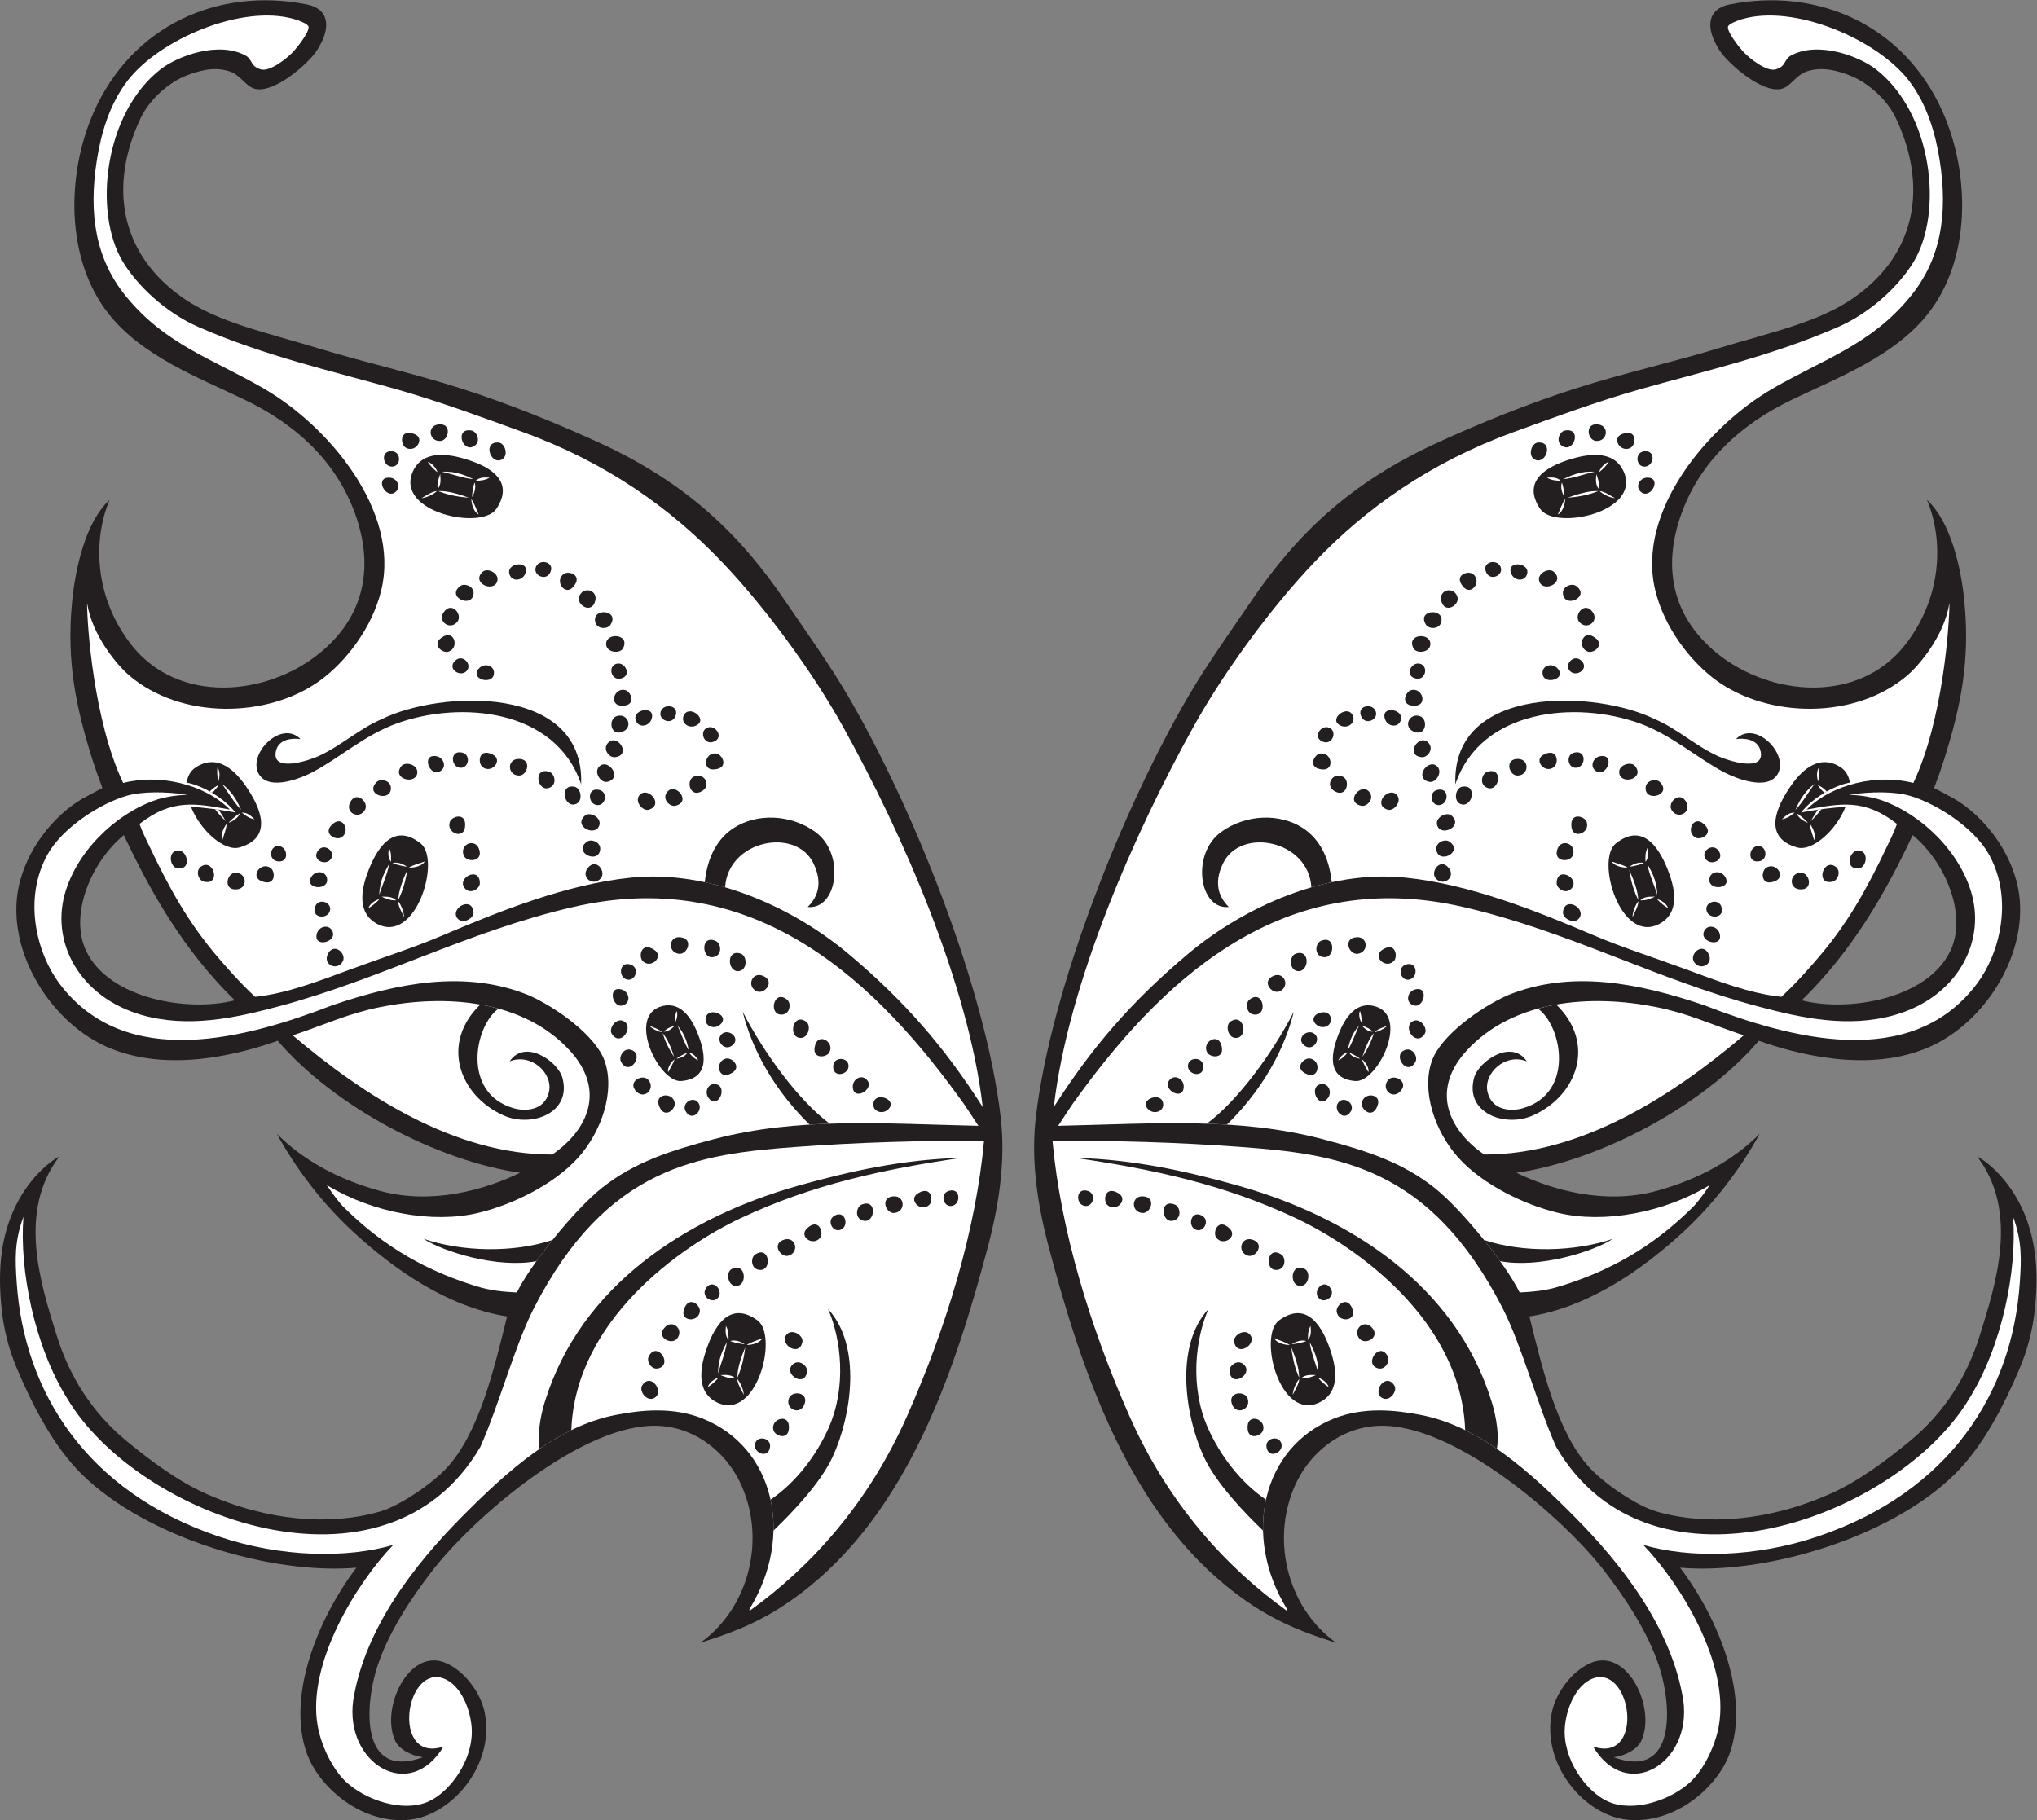 <?xml version="1.0" encoding="UTF-8" standalone="no"?>
<svg
   xmlns:dc="http://purl.org/dc/elements/1.1/"
   xmlns:cc="http://creativecommons.org/ns#"
   xmlns:rdf="http://www.w3.org/1999/02/22-rdf-syntax-ns#"
   xmlns:svg="http://www.w3.org/2000/svg"
   xmlns="http://www.w3.org/2000/svg"
   viewBox="0 0 775.12 692.64"
   height="692.64"
   width="775.12"
   xml:space="preserve"
   id="svg2"
   version="1.1"><rect x="0" y="0" width="775.12" height="692.64" fill="#808080" stroke="none"/><defs
     id="defs6" /><g
     transform="matrix(1.333,0,0,-1.333,0,692.64)"
     id="g10"><g
       transform="scale(0.1)"
       id="g12"><path
         id="path14"
         style="fill:#231f20;fill-opacity:1;fill-rule:evenodd;stroke:none"
         d="m 3813.87,506.141 c -142.86,103.07 -189.3,304.914 -110.53,462.597 38.5,77.102 119.02,150.122 227.62,156.422 216.54,12.54 534.21,-264.301 650.8,-416.547 58.2,-76.008 121.91,-171.164 154.25,-269.386 37.06,-112.606 49.56,-325.508 -129.48,-260.196 37.32,5.547 68.45,24.309 79.04,47.512 42.72,93.504 -40.54,269.453 -147.1,220.703 C 4486.09,423.27 4442.23,363.711 4430.5,309.648 4397.75,158.945 4524.89,7.508 4653.76,0 c 137.13,-7.98 251.53,99.422 283.88,190.176 56.73,159.074 -26.51,377.265 -141.46,530.097 240.78,-20.675 597.51,84.2 782.82,265.86 81.21,79.597 141.51,197.167 185.88,302.027 22.21,52.47 37.87,110.04 44.16,172.88 10.07,100.86 8.32,224.57 -65.1,335.37 -28.13,42.44 -66.58,80.6 -99.74,97.58 120.94,-158.28 51.64,-368.16 7.75,-509.54 -35.98,-115.91 -99.72,-220.72 -202.11,-304.41 -66.56,-54.41 -143.22,-112.247 -223.73,-148.185 -178.22,-79.562 -356.83,-91.992 -497.43,-51.25 -56.07,16.258 -148.99,79.063 -191.9,126.165 -92.15,101.14 -134.1,282.89 -170.9,430.79 175.14,28.07 326.44,138.56 434.48,237.1 94.93,86.6 170.3,188.22 222.88,284.5 -70.19,-71.15 -169.49,-128.91 -293.63,-162.89 -148.52,-40.66 -299.09,2.37 -400.92,51.52 233.8,33.57 529.02,186.62 691.97,376.86 98.77,-34.7 312.97,-96.46 490.71,-16.05 167.88,75.95 292.57,289.9 245.4,470.15 -29.41,112.34 -113.88,204.9 -193.42,245.15 -6.36,3.23 -27.86,15.3 -42.19,22.5 10.05,26.16 22,60.32 28.78,82.01 45.72,145.87 74.63,277.05 57.59,450.89 -9.43,96.27 -38.86,227.4 -106.87,289.73 48.09,-114.26 43.98,-279.61 -63.43,-415.42 -132.19,-167.18 -382.26,-146.41 -534.63,-23.54 -141.71,114.26 -159.71,271.82 -89.54,432.52 50.23,115.04 147.01,217.8 302.07,292.29 133.22,64 291.78,123.81 387.53,244.25 124.74,156.93 121.34,399.34 43.73,575.74 -109.44,248.77 -356.16,358.78 -608.82,308.58 -63.41,-12.59 -71.84,-65.74 -27.71,-132.84 23.55,-35.81 119.83,-121.23 175.26,-108.2 26.98,6.35 41.17,39.91 74.22,50.41 44.87,14.25 89.18,0.17 120.29,-11.69 49.63,-18.94 106.05,-66.45 132.84,-123.34 88.94,-188.81 61.72,-382.77 -118.39,-510.18 -101.25,-71.63 -237.63,-99.81 -391.63,-146.67 -128.78,-39.18 -269.65,-70.68 -406.56,-114.43 -134.78,-43.06 -269.69,-98.14 -389.47,-152.72 -255.58,-116.48 -407.21,-266.37 -534.67,-453.9 -61.1,-89.9 -124.27,-177.76 -177.43,-268.28 -187.64,-319.41 -394.55,-838.05 -437.37,-1204.7 -13.43,-114.96 1.1,-236.24 36.32,-369.55 93.99,-355.67 228.55,-759.54 534.79,-990.77 91.32,-68.953 170.8,-104.766 285.81,-140.449 z m -1814.29,0 c 142.86,103.07 189.29,304.914 110.53,462.597 -38.49,77.102 -119.02,150.122 -227.63,156.422 -216.53,12.54 -534.19,-264.301 -650.8,-416.547 -58.2,-76.008 -121.91,-171.164 -154.24,-269.386 -37.06,-112.606 -49.56,-325.508 129.47,-260.196 -37.31,5.547 -68.44,24.309 -79.04,47.512 -42.71,93.504 40.55,269.453 147.11,220.703 52.39,-23.976 96.23,-83.535 107.97,-137.598 C 1415.69,158.945 1288.55,7.508 1159.69,0 1022.55,-7.98 908.16,99.422 875.801,190.176 819.086,349.25 902.32,567.441 1017.27,720.273 776.484,699.598 419.762,804.473 234.441,986.133 153.242,1065.73 92.938,1183.3 48.562,1288.16 c -22.207,52.47 -37.875,110.04 -44.152,172.88 -10.078,100.86 -8.324,224.57 65.102,335.37 28.125,42.44 66.582,80.6 99.734,97.58 -120.945,-158.28 -51.641,-368.16 -7.746,-509.54 35.98,-115.91 99.715,-220.72 202.105,-304.41 66.567,-54.41 143.215,-112.247 223.735,-148.185 178.223,-79.562 356.832,-91.992 497.43,-51.25 56.07,16.258 149,79.063 191.9,126.165 92.15,101.14 134.1,282.89 170.9,430.79 -175.15,28.07 -326.44,138.56 -434.48,237.1 -94.938,86.6 -170.313,188.22 -222.879,284.5 70.195,-71.15 169.484,-128.91 293.629,-162.89 148.52,-40.66 299.09,2.37 400.91,51.52 -233.79,33.57 -529.02,186.62 -691.961,376.86 -98.762,-34.7 -312.98,-96.46 -490.715,-16.05 -167.875,75.95 -292.566,289.9 -245.39,470.15 29.402,112.34 113.879,204.9 193.41,245.15 6.367,3.23 27.871,15.3 42.191,22.5 -10.051,26.16 -21.988,60.32 -28.785,82.01 -45.703,145.87 -74.617,277.05 -57.582,450.89 9.434,96.27 38.863,227.4 106.859,289.73 -48.082,-114.26 -43.964,-279.61 63.43,-415.42 132.207,-167.18 382.27,-146.41 534.637,-23.54 141.716,114.26 159.716,271.82 89.546,432.52 -50.234,115.04 -147.011,217.8 -302.07,292.29 -133.226,64 -291.777,123.81 -387.523,244.25 -124.758,156.93 -121.348,399.34 -43.75,575.74 109.445,248.77 356.16,358.78 608.832,308.58 63.414,-12.59 71.84,-65.74 27.707,-132.84 -23.547,-35.81 -119.832,-121.23 -175.25,-108.2 -26.988,6.35 -41.184,39.91 -74.219,50.41 -44.879,14.25 -89.195,0.17 -120.301,-11.69 -49.632,-18.94 -106.039,-66.45 -132.836,-123.34 -88.937,-188.81 -61.722,-382.77 118.383,-510.18 101.25,-71.63 237.633,-99.81 391.637,-146.67 128.77,-39.18 269.64,-70.68 406.56,-114.43 134.78,-43.06 269.69,-98.14 389.47,-152.72 255.58,-116.48 407.21,-266.37 534.67,-453.9 61.1,-89.9 124.26,-177.76 177.44,-268.28 187.62,-319.41 394.53,-838.05 437.36,-1204.7 13.43,-114.96 -1.11,-236.24 -36.32,-369.55 C 2726.2,1281.69 2591.62,877.82 2285.39,646.59 2194.08,577.637 2114.59,541.824 1999.58,506.141 Z M 353.523,2811.84 c 79.536,-169.54 173.981,-332 316.579,-471.66 -130.891,-34.04 -358.414,2.66 -424.301,141.25 -49.145,103.37 15.172,254.76 107.722,330.41 z m 5106.397,0 c -79.53,-169.54 -173.98,-332 -316.58,-471.66 130.9,-34.04 358.42,2.66 424.3,141.25 49.16,103.37 -15.17,254.76 -107.72,330.41 v 0" /><path
         id="path16"
         style="fill:#ffffff;fill-opacity:1;fill-rule:evenodd;stroke:none"
         d="m 4977.6,2240.02 c -97.83,33.24 -159.61,62.99 -250.98,81.15 -181.94,36.17 -404.82,22.31 -539.63,-124.37 -101.2,-110.14 -56.38,-223.3 49.82,-296.92 277.62,-0.54 538.08,167.83 740.79,340.14 z M 3008.23,2035.47 c 107.75,168.68 220.21,300.43 383.43,437.47 162.34,136.28 397.66,239.87 619.03,217.61 185.13,-18.6 376.94,-95.86 540.69,-165.55 80.83,-34.39 171.51,-63.18 263.53,-97.17 84.58,-31.23 180.3,-68.55 270.23,-77.69 44.89,41.01 91.19,95.29 106.46,113.15 83.77,97.96 138.1,195.86 194.76,315.44 7.04,14.86 19.66,39.2 28.85,65 -93.21,73.32 -162.1,58.22 -257.98,41.04 73.46,74.16 204.14,102.28 304.65,75.91 84.64,179.15 102.96,450.89 103.02,513.66 -14.69,-93.32 -86.17,-177.64 -120.74,-207.05 -148.07,-126 -396.02,-122.11 -545.03,-13.6 -71.07,51.76 -148.35,148.81 -174.36,258.79 -53.27,225.02 151,467.25 334.75,573.77 147.27,85.38 281.66,125.72 394.24,263.73 85.09,104.3 107.93,230.98 83.33,388.36 -12,76.79 -36.34,160.84 -88.26,228.06 -90.69,117.39 -326.2,218.75 -475.78,175.07 -15.9,-4.64 -38.36,-14.02 -40.25,-21.2 -3.68,-14.04 31.45,-58.56 42.19,-70.32 19.7,-21.57 68.39,-59.04 93.68,-51.93 31.08,8.73 22.92,28.2 43.93,39.59 77.63,42.1 194.74,-1.87 242.98,-39.62 161.48,-126.37 192,-408.55 107.27,-549.14 -39.77,-66 -120.14,-144.57 -216.8,-186.7 -188.34,-82.09 -373.8,-123.72 -561.93,-176.74 -122.21,-34.43 -252.75,-82.69 -362.62,-122.65 -238.95,-86.88 -422.07,-217.42 -567.99,-370.16 -124.31,-130.1 -259.59,-314.57 -347.08,-472.3 -168.63,-303.99 -357.49,-732.38 -398.2,-1084.83 v 0" /><path
         id="path18"
         style="fill:#ffffff;fill-opacity:1;fill-rule:evenodd;stroke:none"
         d="m 4691.02,785.195 c 131.88,-38.117 319.42,-36.554 500.03,24.844 374.09,127.176 553.48,409.531 574.72,724.341 4.42,65.48 6.94,117.16 -19.23,187.82 11.86,-151.98 -31.12,-368.86 -125.33,-519.49 -201.16,-336.901 -908.46,-602.507 -1179.08,-137.16 -52.9,118.5 -98.54,289.96 -152.49,395.28 -207.93,405.92 -470.4,440.22 -748.95,460.79 -174.11,12.87 -356.99,18.54 -536.2,17.14 23.15,-252.88 105.93,-528.56 219.83,-785.85 112.14,-253.32 278.6,-432.922 447.18,-554.152 3.27,-4.09 3.23,0.937 1.96,4.113 -128.1,209.207 -70.75,461.139 133.95,543.069 85.23,34.11 175.65,24.76 249.05,10.37 167.78,-32.91 307.38,-158.595 438.55,-290.833 131.56,-132.625 277.38,-316.055 310.24,-524.493 24.63,-178.464 -160.64,-293.457 -257.71,-131.336 140.23,-46.914 115.65,206.024 15.16,198.426 -60.95,-9.363 -91.53,-88.594 -95.65,-143.437 -6.84,-91.16 61.19,-184.578 123.54,-212.051 73.51,-32.391 180.22,4.621 235.84,56.887 38.56,36.238 70.24,103.582 80.07,158.367 32.46,181.078 -114.25,412.148 -215.48,517.355 v 0" /><path
         id="path20"
         style="fill:#231f20;fill-opacity:1;fill-rule:evenodd;stroke:none"
         d="m 5112.96,2953.56 c -43.92,-62.97 -80.6,-148.64 16.53,-176.85 43.46,-12.61 111.6,47.81 138.67,115.52 -39.83,-1.54 -84.23,-8.11 -126.64,-15.71 29.73,37.91 88.94,75.64 139.66,85.49 -5.4,22.37 -12.18,37.26 -37.8,49.83 -47.8,23.43 -92.44,-3.88 -130.42,-58.28 v 0" /><path
         id="path22"
         style="fill:#231f20;fill-opacity:1;fill-rule:evenodd;stroke:none"
         d="m 4498.04,3889.19 c -74.21,-19.64 -157.58,-61.32 -101.7,-145.62 41.7,-62.9 289.44,-9.86 238.87,105.79 -21.32,48.77 -73.04,56.8 -137.17,39.83 v 0" /><path
         id="path24"
         style="fill:#231f20;fill-opacity:1;fill-rule:evenodd;stroke:none"
         d="m 4154.6,2957.11 c 72.44,215.2 343.9,239.03 525.34,173.91 91.67,-32.88 163.75,-98.54 241.03,-139.35 32.78,-17.31 122.9,-54.12 152.75,-6.94 35.91,56.75 -62.77,158.31 -118.12,101.27 21.78,3.1 61.48,1.22 69.88,-33.11 15.54,-63.53 -91.97,-28.92 -120.73,-15.78 -65.89,30.09 -116.4,78.51 -181.31,106.03 -165.34,81.67 -579.71,100.9 -568.84,-186.03 v 0" /><path
         id="path26"
         style="fill:#ffffff;fill-opacity:1;fill-rule:evenodd;stroke:none"
         d="m 3020.56,1981.82 c 276.51,6.35 515.27,24.94 754.67,-37.93 121.99,-32.03 226.07,-64.94 319.35,-138.71 78.81,-62.33 204.78,-219.57 243.39,-299.03 63.49,2.61 93.31,10.65 122.68,19.89 166.42,52.44 279.31,132.03 373.69,225.65 4.61,4.58 22.7,25.56 46.51,61.01 -131.83,-79.75 -302.79,-110.39 -432.72,-79.38 -95.75,22.85 -215.25,79.95 -285.17,157.75 -66.73,74.26 -106.5,190.43 -75.06,277.17 25.29,69.75 134.33,150.31 216.82,186.71 180.91,73.33 373.22,34.51 560.16,-28.82 244.34,-94.49 589.7,-190.09 779,61.96 62.79,83.6 105.59,238.76 33.92,368.34 -42.47,76.76 -151.41,146.48 -227.39,168.13 -40.48,11.53 -107.35,12.55 -172.18,2.51 38.18,-1.45 66.86,-7.86 79.79,-11.59 100.92,-29.1 223.95,-128.05 266.98,-259.87 47.93,-146.86 -38.27,-306.94 -217.25,-357.64 -132.54,-37.54 -266.37,-7.67 -384.06,23.4 -297.64,78.56 -543.85,215.47 -846.39,285.23 -491.3,113.26 -834.08,-174.81 -1098.53,-539.11 -20.89,-27.29 -35.05,-51.33 -58.21,-85.67 v 0" /><path
         id="path28"
         style="fill:#231f20;fill-opacity:1;fill-rule:evenodd;stroke:none"
         d="m 3507.85,2606.64 c -44.92,43.98 -31.61,92.64 -16.87,123.77 50.09,105.7 244.66,67 252.57,-67.72 19.22,5.6 38.61,10.5 58.1,14.66 -7.98,76.61 -39.44,126.48 -82.07,154.4 -66.36,43.48 -163.68,39.72 -233.56,-10.91 -86.93,-62.99 -62.66,-223.27 21.83,-214.2 v 0" /><path
         id="path30"
         style="fill:#231f20;fill-opacity:1;fill-rule:evenodd;stroke:none"
         d="m 4766.24,2698.52 c -25.46,72.42 -73.6,152.23 -153.2,89.84 -59.41,-46.55 13.09,-289.31 124.37,-229.74 46.93,25.12 50.83,77.31 28.83,139.9 v 0" /><path
         id="path32"
         style="fill:#231f20;fill-opacity:1;fill-rule:evenodd;stroke:none"
         d="m 4390.12,2316.43 c 68.99,-48.83 105.66,-240.75 -41.94,-284.08 -34.4,-10.1 -89.04,-7.28 -101.68,45.66 -12.75,53.32 50.23,112.63 112.07,87.84 -43.69,65.45 -137.79,-0.04 -150.59,-46.94 -27.44,-100.55 88.15,-143.08 168.11,-107.33 127.15,56.86 180.44,206.17 66.35,316.55 -17.67,-3.1 -35.14,-6.98 -52.32,-11.7 v 0" /><path
         id="path34"
         style="fill:#231f20;fill-opacity:1;fill-rule:evenodd;stroke:none"
         d="m 3693.26,2307.39 c -61.01,-119.32 -162.21,-256.19 -248.37,-319.42 19.22,-0.63 38.32,-1.51 57.34,-2.65 127.7,123.97 175.15,255.72 191.03,322.07 v 0" /><path
         id="path36"
         style="fill:#231f20;fill-opacity:1;fill-rule:evenodd;stroke:none"
         d="m 4282.27,1595.39 c 112.08,-21.05 266.28,27.19 322.07,63.93 -107.13,-36.88 -255.75,-41.03 -368.13,-3.27 16.32,-20.37 31.93,-40.91 46.06,-60.66 v 0" /><path
         id="path38"
         style="fill:#231f20;fill-opacity:1;fill-rule:evenodd;stroke:none"
         d="m 3825.08,2253.14 c -25.57,-59.6 -41.23,-136.78 43.95,-143.47 63.58,-4.99 157.24,187.49 53.96,214.03 -43.56,11.2 -75.82,-19.04 -97.91,-70.56 v 0" /><path
         id="path40"
         style="fill:#ffffff;fill-opacity:1;fill-rule:evenodd;stroke:none"
         d="m 3918.75,2250.65 c -9.06,9.87 -22.7,14.48 -31.98,17.3 9.57,-8.38 17.75,-17.48 31.98,-17.3 v 0" /><path
         id="path42"
         style="fill:#231f20;fill-opacity:1;fill-rule:evenodd;stroke:none"
         d="m 3801.09,1330.85 c -22.57,73.37 -67.54,155.01 -149.54,95.81 -61.19,-44.17 1.67,-289.6 115.23,-234.46 47.87,23.25 53.83,75.24 34.31,138.65 v 0" /><path
         id="path44"
         style="fill:#ffffff;fill-opacity:1;fill-rule:evenodd;stroke:none"
         d="m 4415.81,3832.5 c 14.01,-8.36 25.97,-8.37 39.96,-9.16 -13.29,12.04 -27.88,9.26 -39.96,9.16 z m 150.38,-38.38 c 9.16,-9 31.08,-19.77 44.33,-20.12 -11.13,4.85 -28.32,18.85 -44.33,20.12 z m -119.08,-66.66 c 11.83,4.99 20.27,25.65 20.96,43.75 -8.64,-11.55 -14.34,-29.54 -20.96,-43.75 z m 28.08,47.72 c 38.33,2.91 63.66,9.78 87.23,18.75 -25.19,1.79 -60.38,-8.8 -87.23,-18.75 z m 88.83,24.86 c 2.59,15.64 -3.06,31.72 -7.2,42.42 -0.84,-15.03 -3.34,-29.3 7.2,-42.42 z m -105.3,18.55 c -5.27,-13.57 0.98,-31.58 7,-41.46 0.42,11.17 -4.05,34.53 -7,41.46 z m 133.72,58.7 c -12.86,-3.34 -24.05,-17.84 -28.08,-29.36 12.27,8.68 24.43,22.97 28.08,29.36 z m -130.08,-49.07 c 27.48,1.88 70.46,17.42 89.94,21.13 -42.8,2.41 -71.7,-12.88 -89.94,-21.13 v 0" /><path
         id="path46"
         style="fill:#ffffff;fill-opacity:1;fill-rule:evenodd;stroke:none"
         d="m 5086.87,2857.16 c 16.09,2.68 25.22,10.39 36.4,18.84 -17.92,0.6 -27.25,-10.96 -36.4,-18.84 z m 82.36,-5.36 c 12.45,12.29 22.29,23.44 30.5,34.04 -3.43,-0.47 -6.86,-0.96 -10.3,-1.46 -7.49,-10.84 -14.36,-22.21 -20.2,-32.58 z m 45.54,84.63 c -8.19,8.98 -18.88,15.18 -26.74,19.48 6.48,-8.57 12.07,-17.41 20.74,-22.93 1.98,1.18 3.98,2.32 6,3.45 z m -36.13,-139.2 c 5.81,11.46 -1.11,32.67 -12.28,46.94 0.87,-14.4 8.15,-31.81 12.28,-46.94 z m -50.05,77.05 c 4.76,-13.76 21.17,-23.47 32.15,-27.11 -6.89,8.79 -25.41,23.73 -32.15,27.11 z m 64.1,131.21 c -7.65,-10.85 -6.82,-29.14 -2.44,-40.54 3.73,14.55 3.79,33.31 2.44,40.54 z m -67.53,-121.52 c 19.74,19.2 42.5,58.84 54.96,74.27 -34.21,-25.83 -46.39,-56.18 -54.96,-74.27 v 0" /><path
         id="path48"
         style="fill:#231f20;fill-opacity:1;fill-rule:evenodd;stroke:none"
         d="m 3449.79,1458.83 c -97.26,-105.38 -66.94,-305.07 -13.44,-421.49 35.34,-76.91 118.08,-162.008 169.18,-211.188 -0.65,30.274 2.2,59.934 8.38,88.368 -72.65,48.996 -131.55,127.22 -166.1,205.48 -52.09,118.04 -34.9,255.44 1.98,338.83 z m -379.48,431.46 c 221.94,-32.57 424.22,-75.81 628.32,-171.84 172.35,-81.09 472.56,-291.46 483.89,-605.4 31.05,-15.18 61.18,-33.2 90.54,-53.36 8.93,54.24 -9.64,117.22 -14.95,134.47 -102.09,331.78 -404.16,526.55 -722.18,616.47 -149.28,42.21 -303.12,75.6 -465.62,79.66 v 0" /><path
         id="path50"
         style="fill:#ffffff;fill-opacity:1;fill-rule:evenodd;stroke:none"
         d="m 4703.23,2776 c -7.22,-14.63 -6.3,-26.55 -5.96,-40.55 10.94,14.19 7.01,28.51 5.96,40.55 z m -26.35,-152.95 c -8.25,-9.84 -17.25,-32.53 -16.56,-45.78 3.96,11.47 16.56,29.72 16.56,45.78 z m -75.9,113.43 c 5.91,-11.4 27.18,-18.17 45.28,-17.44 -12.2,7.71 -30.58,11.96 -45.28,17.44 z m 49.81,-24.21 c 5.93,-37.99 14.8,-62.69 25.6,-85.48 -0.22,25.26 -13.57,59.5 -25.6,85.48 z m 31.82,-86.59 c 15.79,-1.34 31.37,5.57 41.71,10.53 -15.05,-0.35 -29.46,1.02 -41.71,-10.53 z m 10.16,106.44 c -13.95,4.18 -31.41,-3.47 -40.79,-10.26 11.16,0.46 34.11,6.77 40.79,10.26 z m 69.09,-128.65 c -4.35,12.55 -19.68,22.56 -31.49,25.66 9.63,-11.53 24.84,-22.53 31.49,-25.66 z m -59.22,125.78 c 4.05,-27.24 22.95,-68.86 28.19,-87.98 -0.99,42.86 -18.53,70.46 -28.19,87.98 v 0" /><path
         id="path52"
         style="fill:#ffffff;fill-opacity:1;fill-rule:evenodd;stroke:none"
         d="m 3819.99,2168.93 c 12.86,4.96 19.09,12.91 26.9,21.81 -14.93,-2.57 -20.67,-13.73 -26.9,-21.81 z m 69.05,9.66 c 18.03,27.04 26.64,47.46 32.94,67.82 -14.3,-15.84 -25.57,-44.77 -32.94,-67.82 z m 34.78,70.42 c 10.75,1.41 29.33,10.39 36.46,19.03 -9.01,-4.88 -27.28,-9.03 -36.46,-19.03 z m -41.68,60.76 c -4.47,-10.29 -0.66,-25.28 4.92,-33.96 0.61,12.67 -2.58,28.21 -4.92,33.96 z m -35.06,-112.11 c 13.05,19.27 25.09,55.97 32.76,70.86 -23.88,-27.23 -28.75,-54.43 -32.76,-70.86 z m 4.51,-7.43 c 6.28,-10.56 21.52,-15.79 31.23,-16.92 -7.21,6.09 -25.09,15.28 -31.23,16.92 z m 54.6,-55.16 c 2.84,10.47 -6.52,26.83 -18.2,36.72 3.19,-11.76 12.19,-24.93 18.2,-36.72 v 0" /><path
         id="path54"
         style="fill:#ffffff;fill-opacity:1;fill-rule:evenodd;stroke:none"
         d="m 3741.19,1410.75 c -7.8,-14.34 -7.34,-26.28 -7.56,-40.29 11.5,13.76 8.13,28.23 7.56,40.29 z m -32.36,-151.79 c -8.63,-9.51 -18.53,-31.83 -18.35,-45.09 4.4,11.31 17.71,29.04 18.35,45.09 z m -71.36,116.33 c 5.45,-11.62 26.44,-19.23 44.55,-19.2 -11.88,8.17 -30.09,13.16 -44.55,19.2 z m 48.8,-26.15 c 4.43,-38.19 12.32,-63.22 22.21,-86.43 0.79,25.25 -11.21,59.99 -22.21,86.43 z m 28.38,-87.77 c 15.73,-1.97 31.58,4.32 42.11,8.87 -15.06,0.24 -29.42,2.18 -42.11,-8.87 z m 14.35,105.94 c -13.77,4.74 -31.52,-2.22 -41.16,-8.64 11.18,0.02 34.35,5.42 41.16,8.64 z m 63.97,-131.27 c -3.85,12.72 -18.78,23.32 -30.45,26.88 9.16,-11.9 23.93,-23.48 30.45,-26.88 z m -54.22,128.02 c 2.98,-27.38 20.21,-69.7 24.71,-89.02 0.69,42.86 -15.73,71.13 -24.71,89.02 v 0" /><path
         id="path56"
         style="fill:#231f20;fill-opacity:1;fill-rule:evenodd;stroke:none"
         d="m 4878.21,2471.02 c -16.84,37.01 -55.38,2.43 -43.19,-19.73 15.66,-28.51 56.65,-9.82 43.19,19.73 z m -392,362.37 c 4.93,-34.06 53.63,-15.32 43.24,15.86 -5.86,17.61 -49.76,29.2 -43.24,-15.86 z m -40.12,-60.89 c -14.12,-38.13 37.58,-40.76 44.56,-16.45 8.98,31.27 -33.27,46.9 -44.56,16.45 z m 15.67,-179.71 c -2.45,-19.51 34.31,-38.63 47.74,-15.99 16.38,27.64 -42.12,60.56 -47.74,15.99 z m -18.08,81.91 c -0.16,-15.92 27.82,-34.91 44.1,-13.25 21.39,28.43 -43.6,62.78 -44.1,13.25 z m 125.94,362.76 c -23.41,-2.76 -33.72,-33.44 -10.34,-44.53 28.03,-13.29 51.74,49.41 10.34,44.53 z m -75.66,9.96 c -26.01,-6.23 -18.43,-46.53 6.93,-43.2 26.49,3.48 28.22,51.61 -6.93,43.2 z m -86.88,-5.51 c -30.83,-15.3 2.15,-55.73 28.55,-36.13 14.9,11.06 12.23,56.38 -28.55,36.13 z m -72.81,-12.61 c -40.63,1.53 -27.01,-48.41 -1.74,-47.46 32.5,1.21 34.19,46.23 1.74,47.46 z m -160.99,-79.44 c -19.3,-3.75 -26.01,-44.65 -0.31,-50.35 31.37,-6.95 44.41,58.9 0.31,50.35 z m 72.2,42.7 c -15.19,-4.81 -24.5,-37.31 1.15,-46.04 33.68,-11.46 46.07,61 -1.15,46.04 z m -142.79,-51.72 c -25.97,-6.42 -18.1,-46.66 7.24,-43.14 26.46,3.66 27.84,51.81 -7.24,43.14 z m 33.88,-224.14 c -24.15,32.71 -54.68,-9.09 -38.17,-28.26 21.23,-24.64 57.45,2.14 38.17,28.26 z m 6.91,150.89 c -14.98,12.75 -51.12,-7.53 -39.54,-31.17 14.13,-28.85 73.74,2.05 39.54,31.17 z m -6.59,-73.99 c -13.22,8.86 -44.43,-4.14 -35.25,-29.63 12.06,-33.47 76.41,2.07 35.25,29.63 z m -183.25,349.32 c 7.5,-22.35 39.64,-26.17 45.71,-1.01 7.26,30.16 -58.96,40.53 -45.71,1.01 z m -67.3,6.49 c 11.41,-24.2 49.31,-8.53 40.87,15.62 -8.83,25.22 -56.3,17.06 -40.87,-15.62 z m -58.01,-25.57 c 21.72,-9.14 45.83,12.46 30.96,33.64 -17.84,25.38 -69.39,-17.48 -30.96,-33.64 z m -49.35,-46.23 c 25.71,-7.41 38.98,31.39 15.28,40.99 -24.76,10.05 -50,-30.97 -15.28,-40.99 z m -2.83,-78.27 c 34.37,-1.89 25.62,49.55 -7.01,45.51 -18.42,-2.27 -38.45,-43.01 7.01,-45.51 z m 32.78,-61.51 c 34.59,-21.37 47.37,28.79 24.91,40.44 -28.88,14.96 -52.54,-23.37 -24.91,-40.44 z m 151.77,-53.31 c 18.65,-6.26 44.65,26.01 25.1,43.64 -23.86,21.51 -67.69,-29.35 -25.1,-43.64 z m -74.4,11 c 15.58,-3.29 39.71,20.39 21.7,40.63 -23.65,26.57 -70.16,-30.35 -21.7,-40.63 z m 157.2,362.98 c 26.42,-4.17 34.79,35.97 10.07,42.57 -25.8,6.89 -45.77,-36.93 -10.07,-42.57 z m -2.45,-77.02 c 34.33,2.38 19.27,52.34 -12.6,44.3 -18,-4.54 -32.82,-47.45 12.6,-44.3 z m -6.7,-73.49 c 36.96,-16.93 43.43,34.43 19.71,43.21 -30.51,11.27 -49.24,-29.7 -19.71,-43.21 z m 46.09,-144.13 c 19.28,-3.9 41.08,31.34 19.5,46.41 -26.33,18.4 -63.52,-37.5 -19.5,-46.41 z m -21.3,70.39 c 15.86,-1.34 36.88,25.14 16.5,43 -26.75,23.44 -65.85,-38.81 -16.5,-43 z m 255.09,523.65 c 9.01,-21.78 41.34,-23.38 45.66,2.12 5.19,30.6 -61.6,36.4 -45.66,-2.12 z m -70.47,1.85 c 13.05,-23.36 49.79,-5.12 39.69,18.38 -10.53,24.55 -57.32,13.16 -39.69,-18.38 z m -65.83,-39.98 c 23.09,-25.51 53.05,17.2 27.03,37.28 -14.69,11.34 -57.58,-3.53 -27.03,-37.28 z m -63.77,-38.73 c 9.56,-39.52 53.93,-12.86 46.15,11.21 -9.99,30.95 -53.77,20.35 -46.15,-11.21 z m -79.5,-135.35 c 8.85,-17.56 50.03,-12.92 48.53,13.37 -1.81,32.07 -68.74,26.75 -48.53,-13.37 z m 36.39,66.28 c 8.75,-13.3 42.56,-13.45 44,13.61 1.88,35.53 -71.21,27.78 -44,-13.61 z m 374.74,-123.82 c -16.14,17.18 -46.95,7.24 -41.96,-18.15 5.97,-30.45 70.49,-12.24 41.96,18.15 z m 66.57,23.21 c -20.48,17.23 -48.38,-12.82 -30.62,-31.24 18.53,-19.23 58.27,7.99 30.62,31.24 z m 33.55,68.52 c -30.63,15.69 -43.53,-34.87 -12.09,-44.44 17.76,-5.41 52.62,23.68 12.09,44.44 z m 1.06,67.96 c -22.93,33.58 -54.99,-7.06 -39.2,-26.82 20.3,-25.41 57.5,0 39.2,26.82 z m -111.32,115.67 c -14.49,13.29 -51.36,-5.62 -40.67,-29.68 13.06,-29.35 73.77,-0.69 40.67,29.68 z m 63.51,-40.3 c -12.89,9.34 -44.57,-2.49 -36.34,-28.3 10.81,-33.89 76.44,-0.77 36.34,28.3 z m 168.76,-514.58 c -12.01,15.57 -51.57,3.21 -45.14,-22.32 7.86,-31.14 72.57,-13.26 45.14,22.32 z m 70.56,-45.37 c -11.12,11.41 -44.35,5.15 -40.64,-21.68 4.87,-35.25 75.19,-13.81 40.64,21.68 z m 76.15,-59.38 c -16.86,37 -55.37,2.42 -43.19,-19.74 15.67,-28.51 56.66,-9.81 43.19,19.74 z m 45.69,-57.67 c -27.51,20.69 -48.84,-26.92 -19.49,-41.72 16.57,-8.36 55.88,14.36 19.49,41.72 z m 43.9,-76.93 c -17.24,20.46 -49.86,-4.39 -35.5,-25.57 14.98,-22.11 58.78,-2.07 35.5,25.57 z m 19.8,-75.57 c -12.97,19.68 -45.02,15.14 -44.44,-10.73 0.7,-31.02 67.38,-24.08 44.44,10.73 z m -10.58,-85.05 c -10.06,24.78 -48.77,11.23 -41.66,-13.35 7.42,-25.65 55.26,-20.13 41.66,13.35 z m -4.52,-78 c -6.25,22.73 -38.14,28.31 -45.58,3.54 -8.93,-29.73 56.63,-43.73 45.58,-3.54 v 0" /><path
         id="path58"
         style="fill:#231f20;fill-opacity:1;fill-rule:evenodd;stroke:none"
         d="m 4466.89,3966.86 c -15.63,-3.04 -28.6,-34.27 -4.12,-45.86 32.15,-15.24 52.73,55.33 4.12,45.86 z m 235.82,-134.38 c -23.57,-0.07 -37.32,-29.37 -15.35,-43.05 26.32,-16.41 57.04,43.18 15.35,43.05 z m -9.72,75.08 c -26.56,-3.21 -23.64,-44.11 1.94,-43.7 26.71,0.43 33.93,48.04 -1.94,43.7 z m -62.1,49.55 c -32.37,-11.68 -4.23,-55.61 24.23,-39.16 16.07,9.28 18.6,54.62 -24.23,39.16 z m -67.71,27.06 c -40.19,6.16 -32.37,-45.01 -7.16,-46.96 32.44,-2.5 39.25,42.03 7.16,46.96 z m -172.89,-51.49 c -19.61,-1.52 -30.94,-41.38 -6.06,-49.97 30.36,-10.5 50.85,53.44 6.06,49.97 v 0" /><path
         id="path60"
         style="fill:#231f20;fill-opacity:1;fill-rule:evenodd;stroke:none"
         d="m 5232.14,2679.1 c 15.46,3.82 26.86,35.65 1.82,46.01 -32.87,13.61 -49.9,-57.9 -1.82,-46.01 z m -210.07,58.02 c 26.37,4.53 21.41,45.24 -4.12,43.55 -26.66,-1.75 -31.49,-49.68 4.12,-43.55 z m 45.78,-56.47 c 31.76,13.28 1.45,55.76 -26.15,37.91 -15.59,-10.08 -15.85,-55.47 26.15,-37.91 z m 68.99,-23.64 c 40.45,-4.15 30.09,46.56 4.79,47.26 -32.51,0.87 -37.09,-43.94 -4.79,-47.26 z m 170.09,60.04 c 19.52,2.5 28.85,42.88 3.57,50.22 -30.85,8.97 -48.12,-55.91 -3.57,-50.22 v 0" /><path
         id="path62"
         style="fill:#231f20;fill-opacity:1;fill-rule:evenodd;stroke:none"
         d="m 4041.02,2165.55 c 7.13,14.24 -9.65,43.58 -33.8,31.29 -31.7,-16.15 11.59,-75.56 33.8,-31.29 z m -761.25,-138.24 c 18.05,-15.14 47.46,-1.62 39.51,23 -9.55,29.53 -71.46,3.79 -39.51,-23 z m 99.37,66.17 c 0.45,23.58 -28.53,37.97 -42.7,16.32 -16.99,-25.96 41.91,-57.98 42.7,-16.32 z m 55.74,60.2 c -2.63,26.62 -43.59,24.6 -43.75,-0.98 -0.15,-26.72 47.3,-34.98 43.75,0.98 z m 50.9,60.99 c -10.97,32.62 -55.51,5.45 -39.69,-23.36 8.94,-16.27 54.2,-19.81 39.69,23.36 z m 150.65,195.7 c -37.88,-14.76 -5.54,-55.16 17.28,-44.25 29.34,14.04 12.98,56.02 -17.28,44.25 z m -124.01,-131.01 c -16.22,-11.11 -6.12,-51.31 19.74,-46.31 31.53,6.08 17.32,71.7 -19.74,46.31 z m 53.45,61.83 c -12.01,-10.45 -7.64,-43.98 19.36,-41.79 35.46,2.89 18.01,74.28 -19.36,41.79 z m 473.86,30.03 c -22.82,-5.89 -28.91,-37.68 -4.24,-45.52 29.57,-9.39 44.61,55.94 4.24,45.52 z m -27.97,70.34 c -24.94,-9.67 -12,-48.58 12.68,-41.86 25.77,7.01 21.01,54.94 -12.68,41.86 z m -66.3,42.45 c -28.49,-19.31 9.64,-54.93 33.15,-31.96 13.28,12.97 4.53,57.52 -33.15,31.96 z m -73.53,36.36 c -40.47,-3.96 -20.24,-51.61 4.67,-47.26 32.04,5.58 27.65,50.41 -4.67,47.26 z m -173.13,-46.99 c -18.62,-6.32 -19.76,-47.75 6.48,-49.93 32.02,-2.67 36.07,64.34 -6.48,49.93 z m 70.66,35.75 c -14.38,-6.82 -19.23,-40.27 7.36,-45.47 34.91,-6.82 37.42,66.65 -7.36,45.47 z M 3758.61,2270 c 18.06,-15.15 47.46,-1.63 39.5,22.99 -9.55,29.53 -71.44,3.8 -39.5,-22.99 z m -32.84,-60.4 c 22.37,-14.68 46.52,18.47 26.7,34.66 -20.69,16.89 -56.91,-14.85 -26.7,-34.66 z m 7.36,-81.17 c 32.27,-11.96 39.09,39.77 6.73,45.55 -18.27,3.27 -49.44,-29.75 -6.73,-45.55 z m 57.42,-67.47 c 14.34,18.72 -0.45,47.5 -24.7,38.48 -29.07,-10.82 -0.67,-71.54 24.7,-38.48 z m 65.38,-38.16 c 13.68,22.99 -20.48,45.66 -35.79,25.17 -15.98,-21.41 17.3,-56.22 35.79,-25.17 z m 77.17,18.88 c 10.53,32.76 -41.45,37.32 -45.81,4.75 -2.47,-18.4 31.87,-48.1 45.81,-4.75 z m 62.79,37.08 c 29.43,28.04 -15.85,53.12 -32.8,34.35 -21.8,-24.15 9.29,-56.75 32.8,-34.35 z m 70.99,165.25 c 10.76,16.46 -13.85,49.79 -35.86,35.35 -26.87,-17.63 11.24,-72.91 35.86,-35.35 v 0" /><path
         id="path64"
         style="fill:#231f20;fill-opacity:1;fill-rule:evenodd;stroke:none"
         d="m 3509.77,1282.16 c -1.1,15.88 25.71,36.48 43.25,15.84 23.03,-27.12 -39.82,-65.26 -43.25,-15.84 z m -403.89,513.69 c 25.4,-8.4 14.44,-47.92 -10.55,-42.46 -26.09,5.7 -23.76,53.81 10.55,42.46 z m 87.06,-6.63 c 29.42,-17.85 -6.85,-55.35 -31.48,-33.59 -13.93,12.27 -7.44,57.21 31.48,33.59 z m 69.32,-8.65 c 40.6,-1.91 22.82,-50.51 -2.29,-47.44 -32.27,3.96 -30.15,48.96 2.29,47.44 z m 91.92,-23.73 c 14.71,-6.07 21.26,-39.24 -5.04,-45.77 -34.52,-8.57 -40.74,64.67 5.04,45.77 z m 77.97,-32 c 22.94,-13.77 3.58,-49.92 -19.6,-39.11 -24.21,11.29 -11.38,57.71 19.6,39.11 z m 77.81,-35.97 c 24.8,-23.88 -18.83,-52.5 -38.1,-25.88 -10.88,15.04 5.31,57.46 38.1,25.88 z m 63.93,-31.6 c 39.22,-10.77 11.2,-54.29 -12.62,-45.78 -30.63,10.95 -18.68,54.38 12.62,45.78 z m 151.17,-84.38 c 17.28,-9.39 11.38,-50.4 -14.85,-48.1 -32.01,2.81 -24.62,69.53 14.85,48.1 z m -66.68,41.07 c 13.03,-9.16 12.13,-42.96 -14.95,-43.55 -35.58,-0.79 -25.57,72.03 14.95,43.55 z m 140.87,-97.49 c 13.27,-23.23 -21.31,-45.28 -36.23,-24.51 -15.6,21.69 18.32,55.9 36.23,24.51 z m 62.3,-60.47 c 9.93,-32.95 -42.12,-36.56 -45.87,-3.9 -2.14,18.44 32.74,47.51 45.87,3.9 z m 53.1,-48.5 c 28.91,-28.57 -16.82,-52.82 -33.42,-33.74 -21.35,24.53 10.32,56.56 33.42,33.74 z m 65.65,-166.89 c 10.48,-16.66 -14.75,-49.52 -36.5,-34.68 -26.53,18.11 12.58,72.68 36.5,34.68 z m -18.25,81.86 c 6.88,-14.36 -10.45,-43.4 -34.36,-30.67 -31.4,16.72 12.96,75.34 34.36,30.67 z m -346.7,-257.65 c -3.77,26.49 36.51,34.25 42.72,9.44 6.5,-25.92 -37.63,-45.21 -42.72,-9.44 z m -53.74,61.43 c 2.91,34.3 52.63,18.48 44.1,-13.27 -4.81,-17.92 -47.94,-32.09 -44.1,13.27 z m -43.64,58.42 c -16.35,37.22 35.1,42.91 43.51,19.05 10.79,-30.67 -30.46,-48.78 -43.51,-19.05 z m 5,180.32 c -3.61,19.33 31.97,40.6 46.72,18.78 17.99,-26.61 -38.48,-62.94 -46.72,-18.78 v 0" /><path
         id="path66"
         style="fill:#ffffff;fill-opacity:1;fill-rule:evenodd;stroke:none"
         d="m 835.852,2240.02 c 97.824,33.24 159.609,62.99 250.968,81.15 181.95,36.17 404.84,22.31 539.63,-124.37 101.21,-110.14 56.39,-223.3 -49.81,-296.92 -277.61,-0.54 -538.08,167.83 -740.788,340.14 z M 2805.22,2035.47 c -107.75,168.68 -220.21,300.43 -383.43,437.47 -162.34,136.28 -397.66,239.87 -619.04,217.61 -185.12,-18.6 -376.93,-95.86 -540.68,-165.55 -80.83,-34.39 -171.51,-63.18 -263.531,-97.17 -84.578,-31.23 -180.309,-68.55 -270.234,-77.69 -44.887,41.01 -91.188,95.29 -106.457,113.15 -83.774,97.96 -138.094,195.86 -194.754,315.44 -7.043,14.86 -19.672,39.2 -28.867,65 93.222,73.32 162.117,58.22 257.988,41.04 -73.457,74.16 -204.141,102.28 -304.649,75.91 -84.64,179.15 -102.961,450.89 -103.027,513.66 14.703,-93.32 86.184,-177.64 120.746,-207.05 148.07,-126 396.012,-122.11 545.028,-13.6 71.082,51.76 148.347,148.81 174.367,258.79 53.26,225.02 -151.004,467.25 -334.754,573.77 -147.262,85.38 -281.66,125.72 -394.238,263.73 -85.083,104.3 -107.926,230.98 -83.325,388.36 11.996,76.79 36.328,160.84 88.262,228.06 90.684,117.39 326.199,218.75 475.77,175.07 15.906,-4.64 38.367,-14.02 40.246,-21.2 3.679,-14.04 -31.446,-58.56 -42.184,-70.32 -19.703,-21.57 -68.391,-59.04 -93.684,-51.93 -31.074,8.73 -22.921,28.2 -43.921,39.59 -77.645,42.1 -194.743,-1.87 -242.981,-39.62 -161.48,-126.37 -192.004,-408.55 -107.273,-549.14 39.777,-66 120.14,-144.57 216.808,-186.7 188.321,-82.09 373.793,-123.72 561.914,-176.74 122.21,-34.43 252.76,-82.69 362.64,-122.65 238.94,-86.88 422.06,-217.42 567.99,-370.16 124.3,-130.1 259.59,-314.57 347.08,-472.3 168.61,-303.99 357.48,-732.38 398.19,-1084.83 v 0" /><path
         id="path68"
         style="fill:#ffffff;fill-opacity:1;fill-rule:evenodd;stroke:none"
         d="M 1122.42,785.195 C 990.547,747.078 803.012,748.641 622.398,810.039 248.301,937.215 68.922,1219.57 47.676,1534.38 43.262,1599.86 40.742,1651.54 66.918,1722.2 55.043,1570.22 98.027,1353.34 192.234,1202.71 393.398,865.809 1100.69,600.203 1371.32,1065.55 c 52.9,118.5 98.54,289.96 152.49,395.28 207.93,405.92 470.4,440.22 748.94,460.79 174.11,12.87 357,18.54 536.21,17.14 C 2785.81,1685.88 2703.03,1410.2 2589.13,1152.91 2477,899.59 2310.53,719.988 2141.94,598.758 c -3.26,-4.09 -3.23,0.937 -1.94,4.113 128.09,209.207 70.73,461.139 -133.97,543.069 -85.23,34.11 -175.64,24.76 -249.04,10.37 C 1589.21,1123.4 1449.61,997.715 1318.44,865.477 1186.88,732.852 1041.05,549.422 1008.21,340.984 983.578,162.52 1168.84,47.527 1265.91,209.648 c -140.23,-46.914 -115.66,206.024 -15.16,198.426 60.95,-9.363 91.52,-88.594 95.64,-143.437 6.85,-91.16 -61.19,-184.578 -123.52,-212.051 -73.52,-32.391 -180.23,4.621 -235.843,56.887 -38.566,36.238 -70.25,103.582 -80.074,158.367 -32.465,181.078 114.247,412.148 215.467,517.355 v 0" /><path
         id="path70"
         style="fill:#231f20;fill-opacity:1;fill-rule:evenodd;stroke:none"
         d="m 700.484,2953.56 c 43.926,-62.97 80.594,-148.64 -16.523,-176.85 -43.465,-12.61 -111.602,47.81 -138.68,115.52 39.836,-1.54 84.239,-8.11 126.645,-15.71 -29.735,37.91 -88.938,75.64 -139.664,85.49 5.406,22.37 12.179,37.26 37.812,49.83 47.797,23.43 92.438,-3.88 130.41,-58.28 v 0" /><path
         id="path72"
         style="fill:#231f20;fill-opacity:1;fill-rule:evenodd;stroke:none"
         d="m 1315.41,3889.19 c 74.22,-19.64 157.58,-61.32 101.7,-145.62 -41.7,-62.9 -289.44,-9.86 -238.87,105.79 21.32,48.77 73.03,56.8 137.17,39.83 v 0" /><path
         id="path74"
         style="fill:#231f20;fill-opacity:1;fill-rule:evenodd;stroke:none"
         d="m 1658.84,2957.11 c -72.43,215.2 -343.88,239.03 -525.34,173.91 -91.66,-32.88 -163.738,-98.54 -241.02,-139.35 -32.789,-17.31 -122.902,-54.12 -152.753,-6.94 -35.903,56.75 62.773,158.31 118.128,101.27 -21.792,3.1 -61.488,1.22 -69.882,-33.11 -15.539,-63.53 91.968,-28.92 120.726,-15.78 65.891,30.09 116.401,78.51 181.311,106.03 165.35,81.67 579.71,100.9 568.83,-186.03 v 0" /><path
         id="path76"
         style="fill:#ffffff;fill-opacity:1;fill-rule:evenodd;stroke:none"
         d="m 2792.89,1981.82 c -276.51,6.35 -515.27,24.94 -754.68,-37.93 -121.98,-32.03 -226.06,-64.94 -319.34,-138.71 -78.81,-62.33 -204.78,-219.57 -243.4,-299.03 -63.48,2.61 -93.3,10.65 -122.68,19.89 -166.41,52.44 -279.31,132.03 -373.673,225.65 -4.621,4.58 -22.711,25.56 -46.523,61.01 131.836,-79.75 302.796,-110.39 432.736,-79.38 95.73,22.85 215.24,79.95 285.16,157.75 66.72,74.26 106.5,190.43 75.05,277.17 -25.29,69.75 -134.33,150.31 -216.81,186.71 -180.9,73.33 -373.22,34.51 -560.16,-28.82 -244.336,-94.49 -589.699,-190.09 -779.004,61.96 -62.793,83.6 -105.597,238.76 -33.918,368.34 42.465,76.76 151.415,146.48 227.387,168.13 40.481,11.53 107.36,12.55 172.18,2.51 -38.18,-1.45 -66.856,-7.86 -79.785,-11.59 -100.918,-29.1 -223.95,-128.05 -266.977,-259.87 -47.941,-146.86 38.27,-306.94 217.254,-357.64 132.523,-37.54 266.363,-7.67 384.051,23.4 297.642,78.56 543.852,215.47 846.402,285.23 491.29,113.26 834.07,-174.81 1098.52,-539.11 20.88,-27.29 35.05,-51.33 58.21,-85.67 v 0" /><path
         id="path78"
         style="fill:#231f20;fill-opacity:1;fill-rule:evenodd;stroke:none"
         d="m 2305.59,2606.64 c 44.93,43.98 31.61,92.64 16.87,123.77 -50.08,105.7 -244.65,67 -252.55,-67.72 -19.23,5.6 -38.62,10.5 -58.11,14.66 7.97,76.61 39.45,126.48 82.07,154.4 66.36,43.48 163.67,39.72 233.56,-10.91 86.93,-62.99 62.66,-223.27 -21.84,-214.2 v 0" /><path
         id="path80"
         style="fill:#231f20;fill-opacity:1;fill-rule:evenodd;stroke:none"
         d="m 1047.21,2698.52 c 25.45,72.42 73.6,152.23 153.2,89.84 59.4,-46.55 -13.09,-289.31 -124.37,-229.74 -46.93,25.12 -50.83,77.31 -28.83,139.9 v 0" /><path
         id="path82"
         style="fill:#231f20;fill-opacity:1;fill-rule:evenodd;stroke:none"
         d="m 1423.33,2316.43 c -69,-48.83 -105.66,-240.75 41.94,-284.08 34.4,-10.1 89.04,-7.28 101.69,45.66 12.74,53.32 -50.24,112.63 -112.08,87.84 43.69,65.45 137.79,-0.04 150.59,-46.94 27.44,-100.55 -88.16,-143.08 -168.11,-107.33 -127.16,56.86 -180.45,206.17 -66.35,316.55 17.67,-3.1 35.14,-6.98 52.32,-11.7 v 0" /><path
         id="path84"
         style="fill:#231f20;fill-opacity:1;fill-rule:evenodd;stroke:none"
         d="m 2120.19,2307.39 c 61.01,-119.32 162.22,-256.19 248.36,-319.42 -19.21,-0.63 -38.32,-1.51 -57.34,-2.65 -127.7,123.97 -175.15,255.72 -191.02,322.07 v 0" /><path
         id="path86"
         style="fill:#231f20;fill-opacity:1;fill-rule:evenodd;stroke:none"
         d="m 1531.18,1595.39 c -112.08,-21.05 -266.28,27.19 -322.06,63.93 107.12,-36.88 255.74,-41.03 368.12,-3.27 -16.32,-20.37 -31.93,-40.91 -46.06,-60.66 v 0" /><path
         id="path88"
         style="fill:#231f20;fill-opacity:1;fill-rule:evenodd;stroke:none"
         d="m 1988.38,2253.14 c 25.55,-59.6 41.21,-136.78 -43.97,-143.47 -63.57,-4.99 -157.24,187.49 -53.95,214.03 43.56,11.2 75.83,-19.04 97.92,-70.56 v 0" /><path
         id="path90"
         style="fill:#ffffff;fill-opacity:1;fill-rule:evenodd;stroke:none"
         d="m 1894.7,2250.65 c 9.06,9.87 22.71,14.48 31.98,17.3 -9.57,-8.38 -17.76,-17.48 -31.98,-17.3 v 0" /><path
         id="path92"
         style="fill:#231f20;fill-opacity:1;fill-rule:evenodd;stroke:none"
         d="m 2012.35,1330.85 c 22.59,73.37 67.55,155.01 149.54,95.81 61.2,-44.17 -1.67,-289.6 -115.21,-234.46 -47.89,23.25 -53.84,75.24 -34.33,138.65 v 0" /><path
         id="path94"
         style="fill:#ffffff;fill-opacity:1;fill-rule:evenodd;stroke:none"
         d="m 1397.64,3832.5 c -14.01,-8.36 -25.96,-8.37 -39.96,-9.16 13.28,12.04 27.88,9.26 39.96,9.16 z m -150.38,-38.38 c -9.16,-9 -31.07,-19.77 -44.33,-20.12 11.12,4.85 28.32,18.85 44.33,20.12 z m 119.08,-66.66 c -11.83,4.99 -20.27,25.65 -20.96,43.75 8.64,-11.55 14.34,-29.54 20.96,-43.75 z m -28.08,47.72 c -38.34,2.91 -63.66,9.78 -87.24,18.75 25.19,1.79 60.39,-8.8 87.24,-18.75 z m -88.83,24.86 c -2.59,15.64 3.07,31.72 7.19,42.42 0.84,-15.03 3.36,-29.3 -7.19,-42.42 z m 105.3,18.55 c 5.27,-13.57 -0.98,-31.58 -7,-41.46 -0.43,11.17 4.05,34.53 7,41.46 z m -133.72,58.7 c 12.85,-3.34 24.04,-17.84 28.07,-29.36 -12.26,8.68 -24.42,22.97 -28.07,29.36 z m 130.08,-49.07 c -27.48,1.88 -70.47,17.42 -89.95,21.13 42.81,2.41 71.71,-12.88 89.95,-21.13 v 0" /><path
         id="path96"
         style="fill:#ffffff;fill-opacity:1;fill-rule:evenodd;stroke:none"
         d="m 726.582,2857.16 c -16.094,2.68 -25.227,10.39 -36.402,18.84 17.918,0.6 27.246,-10.96 36.402,-18.84 z m -82.363,-5.36 c -12.446,12.29 -22.301,23.44 -30.496,34.04 3.425,-0.47 6.859,-0.96 10.293,-1.46 7.492,-10.84 14.363,-22.21 20.203,-32.58 z m -45.531,84.63 c 8.183,8.98 18.871,15.18 26.734,19.48 -6.481,-8.57 -12.07,-17.41 -20.742,-22.93 -1.985,1.18 -3.981,2.32 -5.992,3.45 z m 36.117,-139.2 c -5.805,11.46 1.113,32.67 12.281,46.94 -0.875,-14.4 -8.145,-31.81 -12.281,-46.94 z m 50.043,77.05 c -4.746,-13.76 -21.153,-23.47 -32.145,-27.11 6.902,8.79 25.418,23.73 32.145,27.11 z m -64.086,131.21 c 7.644,-10.85 6.816,-29.14 2.441,-40.54 -3.738,14.55 -3.785,33.31 -2.441,40.54 z m 67.531,-121.52 c -19.746,19.2 -42.508,58.84 -54.969,74.27 34.215,-25.83 46.387,-56.18 54.969,-74.27 v 0" /><path
         id="path98"
         style="fill:#231f20;fill-opacity:1;fill-rule:evenodd;stroke:none"
         d="m 2363.66,1458.83 c 97.26,-105.38 66.93,-305.07 13.44,-421.49 -35.34,-76.91 -118.08,-162.008 -169.19,-211.188 0.65,30.274 -2.18,59.934 -8.37,88.368 72.65,48.996 131.55,127.22 166.1,205.48 52.09,118.04 34.9,255.44 -1.98,338.83 z m 379.47,431.46 c -221.93,-32.57 -424.21,-75.81 -628.31,-171.84 -172.35,-81.09 -472.56,-291.46 -483.89,-605.4 -31.05,-15.18 -61.18,-33.2 -90.54,-53.36 -8.94,54.24 9.64,117.22 14.95,134.47 102.09,331.78 404.16,526.55 722.18,616.47 149.28,42.21 303.11,75.6 465.61,79.66 v 0" /><path
         id="path100"
         style="fill:#ffffff;fill-opacity:1;fill-rule:evenodd;stroke:none"
         d="m 1110.22,2776 c 7.23,-14.63 6.3,-26.55 5.96,-40.55 -10.94,14.19 -7.01,28.51 -5.96,40.55 z m 26.35,-152.95 c 8.25,-9.84 17.25,-32.53 16.56,-45.78 -3.96,11.47 -16.56,29.72 -16.56,45.78 z m 75.89,113.43 c -5.91,-11.4 -27.17,-18.17 -45.28,-17.44 12.21,7.71 30.59,11.96 45.28,17.44 z m -49.8,-24.21 c -5.94,-37.99 -14.79,-62.69 -25.6,-85.48 0.21,25.26 13.56,59.5 25.6,85.48 z m -31.82,-86.59 c -15.79,-1.34 -31.38,5.57 -41.72,10.53 15.06,-0.35 29.48,1.02 41.72,-10.53 z m -10.16,106.44 c 13.95,4.18 31.41,-3.47 40.79,-10.26 -11.17,0.46 -34.11,6.77 -40.79,10.26 z m -69.09,-128.65 c 4.35,12.55 19.68,22.56 31.49,25.66 -9.63,-11.53 -24.83,-22.53 -31.49,-25.66 z m 59.22,125.78 c -4.06,-27.24 -22.95,-68.86 -28.19,-87.98 0.99,42.86 18.52,70.46 28.19,87.98 v 0" /><path
         id="path102"
         style="fill:#ffffff;fill-opacity:1;fill-rule:evenodd;stroke:none"
         d="m 1993.46,2168.93 c -12.86,4.96 -19.1,12.91 -26.9,21.81 14.93,-2.57 20.67,-13.73 26.9,-21.81 z m -69.06,9.66 c -18.02,27.04 -26.63,47.46 -32.94,67.82 14.31,-15.84 25.58,-44.77 32.94,-67.82 z m -34.77,70.42 c -10.76,1.41 -29.33,10.39 -36.47,19.03 9.02,-4.88 27.29,-9.03 36.47,-19.03 z m 41.68,60.76 c 4.47,-10.29 0.65,-25.28 -4.92,-33.96 -0.6,12.67 2.57,28.21 4.92,33.96 z m 35.06,-112.11 c -13.05,19.27 -25.09,55.97 -32.76,70.86 23.89,-27.23 28.76,-54.43 32.76,-70.86 z m -4.51,-7.43 c -6.29,-10.56 -21.52,-15.79 -31.24,-16.92 7.22,6.09 25.09,15.28 31.24,16.92 z m -54.6,-55.16 c -2.85,10.47 6.51,26.83 18.2,36.72 -3.19,-11.76 -12.19,-24.93 -18.2,-36.72 v 0" /><path
         id="path104"
         style="fill:#ffffff;fill-opacity:1;fill-rule:evenodd;stroke:none"
         d="m 2072.26,1410.75 c 7.8,-14.34 7.34,-26.28 7.56,-40.29 -11.5,13.76 -8.13,28.23 -7.56,40.29 z m 32.36,-151.79 c 8.64,-9.51 18.52,-31.83 18.35,-45.09 -4.41,11.31 -17.72,29.04 -18.35,45.09 z m 71.36,116.33 c -5.46,-11.62 -26.43,-19.23 -44.55,-19.2 11.89,8.17 30.09,13.16 44.55,19.2 z m -48.81,-26.15 c -4.43,-38.19 -12.31,-63.22 -22.21,-86.43 -0.78,25.25 11.21,59.99 22.21,86.43 z m -28.38,-87.77 c -15.73,-1.97 -31.57,4.32 -42.09,8.87 15.05,0.24 29.41,2.18 42.09,-8.87 z m -14.34,105.94 c 13.77,4.74 31.52,-2.22 41.16,-8.64 -11.18,0.02 -34.35,5.42 -41.16,8.64 z m -63.97,-131.27 c 3.85,12.72 18.78,23.32 30.45,26.88 -9.16,-11.9 -23.92,-23.48 -30.45,-26.88 z m 54.21,128.02 c -2.97,-27.38 -20.21,-69.7 -24.7,-89.02 -0.69,42.86 15.73,71.13 24.7,89.02 v 0" /><path
         id="path106"
         style="fill:#231f20;fill-opacity:1;fill-rule:evenodd;stroke:none"
         d="m 935.23,2471.02 c 16.856,37.01 55.379,2.43 43.2,-19.73 -15.672,-28.51 -56.657,-9.82 -43.2,19.73 z m 392,362.37 c -4.93,-34.06 -53.62,-15.32 -43.23,15.86 5.86,17.61 49.76,29.2 43.23,-15.86 z m 40.13,-60.89 c 14.11,-38.13 -37.59,-40.76 -44.57,-16.45 -8.97,31.27 33.28,46.9 44.57,16.45 z m -15.67,-179.71 c 2.45,-19.51 -34.31,-38.63 -47.74,-15.99 -16.38,27.64 42.12,60.56 47.74,15.99 z m 18.08,81.91 c 0.16,-15.92 -27.82,-34.91 -44.11,-13.25 -21.38,28.43 43.61,62.78 44.11,13.25 z m -125.95,362.76 c 23.41,-2.76 33.73,-33.44 10.36,-44.53 -28.04,-13.29 -51.75,49.41 -10.36,44.53 z m 75.66,9.96 c 26.02,-6.23 18.44,-46.53 -6.92,-43.2 -26.49,3.48 -28.22,51.61 6.92,43.2 z m 86.89,-5.51 c 30.83,-15.3 -2.15,-55.73 -28.54,-36.13 -14.91,11.06 -12.24,56.38 28.54,36.13 z m 72.81,-12.61 c 40.62,1.53 27.01,-48.41 1.73,-47.46 -32.5,1.21 -34.18,46.23 -1.73,47.46 z m 160.99,-79.44 c 19.3,-3.75 26.01,-44.65 0.31,-50.35 -31.36,-6.95 -44.41,58.9 -0.31,50.35 z m -72.2,42.7 c 15.18,-4.81 24.5,-37.31 -1.15,-46.04 -33.68,-11.46 -46.06,61 1.15,46.04 z m 142.79,-51.72 c 25.97,-6.42 18.1,-46.66 -7.24,-43.14 -26.46,3.66 -27.84,51.81 7.24,43.14 z m -33.88,-224.14 c 24.15,32.71 54.68,-9.09 38.17,-28.26 -21.23,-24.64 -57.46,2.14 -38.17,28.26 z m -6.9,150.89 c 14.97,12.75 51.12,-7.53 39.53,-31.17 -14.13,-28.85 -73.74,2.05 -39.53,31.17 z m 6.57,-73.99 c 13.22,8.86 44.44,-4.14 35.26,-29.63 -12.06,-33.47 -76.41,2.07 -35.26,29.63 z m 183.25,349.32 c -7.49,-22.35 -39.63,-26.17 -45.7,-1.01 -7.27,30.16 58.96,40.53 45.7,1.01 z m 67.31,6.49 c -11.42,-24.2 -49.32,-8.53 -40.86,15.62 8.82,25.22 56.29,17.06 40.86,-15.62 z m 58.01,-25.57 c -21.72,-9.14 -45.83,12.46 -30.96,33.64 17.84,25.38 69.39,-17.48 30.96,-33.64 z m 49.35,-46.23 c -25.7,-7.41 -38.99,31.39 -15.27,40.99 24.75,10.05 49.99,-30.97 15.27,-40.99 z m 2.83,-78.27 c -34.37,-1.89 -25.62,49.55 7,45.51 18.43,-2.27 38.45,-43.01 -7,-45.51 z m -32.77,-61.51 c -34.59,-21.37 -47.38,28.79 -24.92,40.44 28.87,14.96 52.53,-23.37 24.92,-40.44 z m -151.78,-53.31 c -18.64,-6.26 -44.65,26.01 -25.1,43.64 23.85,21.51 67.68,-29.35 25.1,-43.64 z m 74.4,11 c -15.57,-3.29 -39.7,20.39 -21.7,40.63 23.65,26.57 70.16,-30.35 21.7,-40.63 z m -157.19,362.98 c -26.43,-4.17 -34.81,35.97 -10.08,42.57 25.8,6.89 45.77,-36.93 10.08,-42.57 z m 2.44,-77.02 c -34.33,2.38 -19.27,52.34 12.6,44.3 17.99,-4.54 32.83,-47.45 -12.6,-44.3 z m 6.71,-73.49 c -36.97,-16.93 -43.45,34.43 -19.72,43.21 30.5,11.27 49.24,-29.7 19.72,-43.21 z M 1733,2963.86 c -19.27,-3.9 -41.08,31.34 -19.49,46.41 26.33,18.4 63.52,-37.5 19.49,-46.41 z m 21.31,70.39 c -15.87,-1.34 -36.88,25.14 -16.5,43 26.76,23.44 65.85,-38.81 16.5,-43 z m -255.09,523.65 c -9.02,-21.78 -41.35,-23.38 -45.67,2.12 -5.18,30.6 61.61,36.4 45.67,-2.12 z m 70.47,1.85 c -13.05,-23.36 -49.79,-5.12 -39.69,18.38 10.53,24.55 57.33,13.16 39.69,-18.38 z m 65.83,-39.98 c -23.1,-25.51 -53.06,17.2 -27.04,37.28 14.7,11.34 57.59,-3.53 27.04,-37.28 z m 63.76,-38.73 c -9.55,-39.52 -53.92,-12.86 -46.14,11.21 9.99,30.95 53.77,20.35 46.14,-11.21 z m 79.51,-135.35 c -8.85,-17.56 -50.03,-12.92 -48.54,13.37 1.82,32.07 68.75,26.75 48.54,-13.37 z m -36.39,66.28 c -8.75,-13.3 -42.56,-13.45 -44,13.61 -1.88,35.53 71.21,27.78 44,-13.61 z m -374.74,-123.82 c 16.14,17.18 46.95,7.24 41.96,-18.15 -5.98,-30.45 -70.49,-12.24 -41.96,18.15 z m -66.57,23.21 c 20.48,17.23 48.38,-12.82 30.62,-31.24 -18.53,-19.23 -58.27,7.99 -30.62,31.24 z m -33.55,68.52 c 30.63,15.69 43.53,-34.87 12.09,-44.44 -17.76,-5.41 -52.62,23.68 -12.09,44.44 z m -1.06,67.96 c 22.92,33.58 54.98,-7.06 39.2,-26.82 -20.3,-25.41 -57.5,0 -39.2,26.82 z m 111.31,115.67 c 14.5,13.29 51.37,-5.62 40.67,-29.68 -13.05,-29.35 -73.76,-0.69 -40.67,29.68 z m -63.5,-40.3 c 12.89,9.34 44.56,-2.49 36.33,-28.3 -10.81,-33.89 -76.43,-0.77 -36.33,28.3 z m -168.76,-514.58 c 12.01,15.57 51.57,3.21 45.13,-22.32 -7.85,-31.14 -72.56,-13.26 -45.13,22.32 z m -70.55,-45.37 c 11.11,11.41 44.33,5.15 40.63,-21.68 -4.87,-35.25 -75.18,-13.81 -40.63,21.68 z m -76.167,-59.38 c 16.857,37 55.387,2.42 43.197,-19.74 -15.67,-28.51 -56.655,-9.81 -43.197,19.74 z m -45.688,-57.67 c 27.512,20.69 48.845,-26.92 19.496,-41.72 -16.57,-8.36 -55.883,14.36 -19.496,41.72 z m -43.895,-76.93 c 17.235,20.46 49.852,-4.39 35.497,-25.57 -14.985,-22.11 -58.786,-2.07 -35.497,25.57 z m -19.804,-75.57 c 12.969,19.68 45.015,15.14 44.437,-10.73 -0.699,-31.02 -67.375,-24.08 -44.437,10.73 z m 10.586,-85.05 c 10.062,24.78 48.765,11.23 41.66,-13.35 -7.418,-25.65 -55.266,-20.13 -41.66,13.35 z m 4.519,-78 c 6.25,22.73 38.141,28.31 45.574,3.54 8.922,-29.73 -56.632,-43.73 -45.574,-3.54 v 0" /><path
         id="path108"
         style="fill:#231f20;fill-opacity:1;fill-rule:evenodd;stroke:none"
         d="m 1346.56,3966.86 c 15.63,-3.04 28.6,-34.27 4.12,-45.86 -32.16,-15.24 -52.73,55.33 -4.12,45.86 z m -235.83,-134.38 c 23.57,-0.07 37.33,-29.37 15.37,-43.05 -26.34,-16.41 -57.05,43.18 -15.37,43.05 z m 9.73,75.08 c 26.57,-3.21 23.64,-44.11 -1.94,-43.7 -26.71,0.43 -33.93,48.04 1.94,43.7 z m 62.1,49.55 c 32.37,-11.68 4.22,-55.61 -24.23,-39.16 -16.07,9.28 -18.6,54.62 24.23,39.16 z m 67.72,27.06 c 40.18,6.16 32.36,-45.01 7.14,-46.96 -32.42,-2.5 -39.24,42.03 -7.14,46.96 z m 172.88,-51.49 c 19.61,-1.52 30.95,-41.38 6.06,-49.97 -30.36,-10.5 -50.84,53.44 -6.06,49.97 v 0" /><path
         id="path110"
         style="fill:#231f20;fill-opacity:1;fill-rule:evenodd;stroke:none"
         d="m 581.305,2679.1 c -15.453,3.82 -26.852,35.65 -1.817,46.01 32.871,13.61 49.903,-57.9 1.817,-46.01 z m 210.078,58.02 c -26.367,4.53 -21.406,45.24 4.121,43.55 26.652,-1.75 31.488,-49.68 -4.121,-43.55 z m -45.793,-56.47 c -31.746,13.28 -1.445,55.76 26.152,37.91 15.594,-10.08 15.856,-55.47 -26.152,-37.91 z m -68.981,-23.64 c -40.441,-4.15 -30.082,46.56 -4.796,47.26 32.511,0.87 37.093,-43.94 4.796,-47.26 z m -170.101,60.04 c -19.504,2.5 -28.84,42.88 -3.559,50.22 30.852,8.97 48.114,-55.91 3.559,-50.22 v 0" /><path
         id="path112"
         style="fill:#231f20;fill-opacity:1;fill-rule:evenodd;stroke:none"
         d="m 1772.43,2165.55 c -7.14,14.24 9.66,43.58 33.8,31.29 31.7,-16.15 -11.6,-75.56 -33.8,-31.29 z m 761.26,-138.24 c -18.06,-15.14 -47.48,-1.62 -39.51,23 9.54,29.53 71.45,3.79 39.51,-23 z m -99.38,66.17 c -0.46,23.58 28.54,37.97 42.7,16.32 16.99,-25.96 -41.91,-57.98 -42.7,-16.32 z m -55.74,60.2 c 2.63,26.62 43.59,24.6 43.74,-0.98 0.17,-26.72 -47.29,-34.98 -43.74,0.98 z m -50.9,60.99 c 10.96,32.62 55.51,5.45 39.69,-23.36 -8.94,-16.27 -54.2,-19.81 -39.69,23.36 z m -150.65,195.7 c 37.88,-14.76 5.54,-55.16 -17.29,-44.25 -29.33,14.04 -12.97,56.02 17.29,44.25 z m 124,-131.01 c 16.23,-11.11 6.12,-51.31 -19.73,-46.31 -31.54,6.08 -17.32,71.7 19.73,46.31 z m -53.44,61.83 c 12.01,-10.45 7.64,-43.98 -19.37,-41.79 -35.46,2.89 -18.01,74.28 19.37,41.79 z m -473.87,30.03 c 22.82,-5.89 28.91,-37.68 4.25,-45.52 -29.57,-9.39 -44.61,55.94 -4.25,45.52 z m 27.98,70.34 c 24.94,-9.67 12,-48.58 -12.68,-41.86 -25.78,7.01 -21.01,54.94 12.68,41.86 z m 66.3,42.45 c 28.49,-19.31 -9.64,-54.93 -33.15,-31.96 -13.28,12.97 -4.53,57.52 33.15,31.96 z m 73.53,36.36 c 40.46,-3.96 20.24,-51.61 -4.68,-47.26 -32.04,5.58 -27.64,50.41 4.68,47.26 z m 173.12,-46.99 c 18.63,-6.32 19.77,-47.75 -6.47,-49.93 -32.01,-2.67 -36.06,64.34 6.47,49.93 z m -70.66,35.75 c 14.4,-6.82 19.24,-40.27 -7.34,-45.47 -34.92,-6.82 -37.43,66.65 7.34,45.47 z M 2054.84,2270 c -18.06,-15.15 -47.47,-1.63 -39.51,22.99 9.55,29.53 71.45,3.8 39.51,-22.99 z m 32.84,-60.4 c -22.37,-14.68 -46.51,18.47 -26.7,34.66 20.68,16.89 56.91,-14.85 26.7,-34.66 z m -7.36,-81.17 c -32.27,-11.96 -39.09,39.77 -6.73,45.55 18.27,3.27 49.43,-29.75 6.73,-45.55 z m -57.42,-67.47 c -14.35,18.72 0.44,47.5 24.69,38.48 29.09,-10.82 0.69,-71.54 -24.69,-38.48 z m -65.38,-38.16 c -13.69,22.99 20.48,45.66 35.78,25.17 15.99,-21.41 -17.3,-56.22 -35.78,-25.17 z m -77.17,18.88 c -10.53,32.76 41.45,37.32 45.81,4.75 2.47,-18.4 -31.87,-48.1 -45.81,-4.75 z m -62.79,37.08 c -29.43,28.04 15.85,53.12 32.81,34.35 21.79,-24.15 -9.3,-56.75 -32.81,-34.35 z m -70.99,165.25 c -10.77,16.46 13.86,49.79 35.87,35.35 26.85,-17.63 -11.24,-72.91 -35.87,-35.35 v 0" /><path
         id="path114"
         style="fill:#231f20;fill-opacity:1;fill-rule:evenodd;stroke:none"
         d="m 2303.68,1282.16 c 1.1,15.88 -25.71,36.48 -43.25,15.84 -23.03,-27.12 39.82,-65.26 43.25,-15.84 z m 403.89,513.69 c -25.4,-8.4 -14.44,-47.92 10.55,-42.46 26.09,5.7 23.76,53.81 -10.55,42.46 z m -87.07,-6.63 c -29.42,-17.85 6.86,-55.35 31.5,-33.59 13.91,12.27 7.43,57.21 -31.5,33.59 z m -69.3,-8.65 c -40.62,-1.91 -22.83,-50.51 2.27,-47.44 32.28,3.96 30.16,48.96 -2.27,47.44 z m -91.93,-23.73 c -14.72,-6.07 -21.26,-39.24 5.04,-45.77 34.52,-8.57 40.74,64.67 -5.04,45.77 z m -77.97,-32 c -22.94,-13.77 -3.59,-49.92 19.6,-39.11 24.21,11.29 11.37,57.71 -19.6,39.11 z m -77.82,-35.97 c -24.78,-23.88 18.83,-52.5 38.1,-25.88 10.88,15.04 -5.3,57.46 -38.1,25.88 z m -63.93,-31.6 c -39.2,-10.77 -11.19,-54.29 12.63,-45.78 30.62,10.95 18.68,54.38 -12.63,45.78 z m -151.17,-84.38 c -17.27,-9.39 -11.36,-50.4 14.86,-48.1 32,2.81 24.62,69.53 -14.86,48.1 z m 66.68,41.07 c -13.02,-9.16 -12.12,-42.96 14.96,-43.55 35.57,-0.79 25.57,72.03 -14.96,43.55 z m -140.86,-97.49 c -13.27,-23.23 21.31,-45.28 36.23,-24.51 15.59,21.69 -18.32,55.9 -36.23,24.51 z M 1951.89,1456 c -9.93,-32.95 42.13,-36.56 45.89,-3.9 2.13,18.44 -32.74,47.51 -45.89,3.9 z m -53.1,-48.5 c -28.91,-28.57 16.82,-52.82 33.43,-33.74 21.35,24.53 -10.33,56.56 -33.43,33.74 z m -65.65,-166.89 c -10.47,-16.66 14.76,-49.52 36.51,-34.68 26.53,18.11 -12.58,72.68 -36.51,34.68 z m 18.25,81.86 c -6.87,-14.36 10.46,-43.4 34.37,-30.67 31.4,16.72 -12.97,75.34 -34.37,30.67 z m 346.71,-257.65 c 3.76,26.49 -36.5,34.25 -42.72,9.44 -6.5,-25.92 37.63,-45.21 42.72,-9.44 z m 53.73,61.43 c -2.9,34.3 -52.63,18.48 -44.09,-13.27 4.81,-17.92 47.94,-32.09 44.09,13.27 z m 43.65,58.42 c 16.35,37.22 -35.1,42.91 -43.5,19.05 -10.81,-30.67 30.45,-48.78 43.5,-19.05 z m -5.01,180.32 c 3.61,19.33 -31.96,40.6 -46.7,18.78 -18,-26.61 38.46,-62.94 46.7,-18.78 v 0" /></g></g></svg>